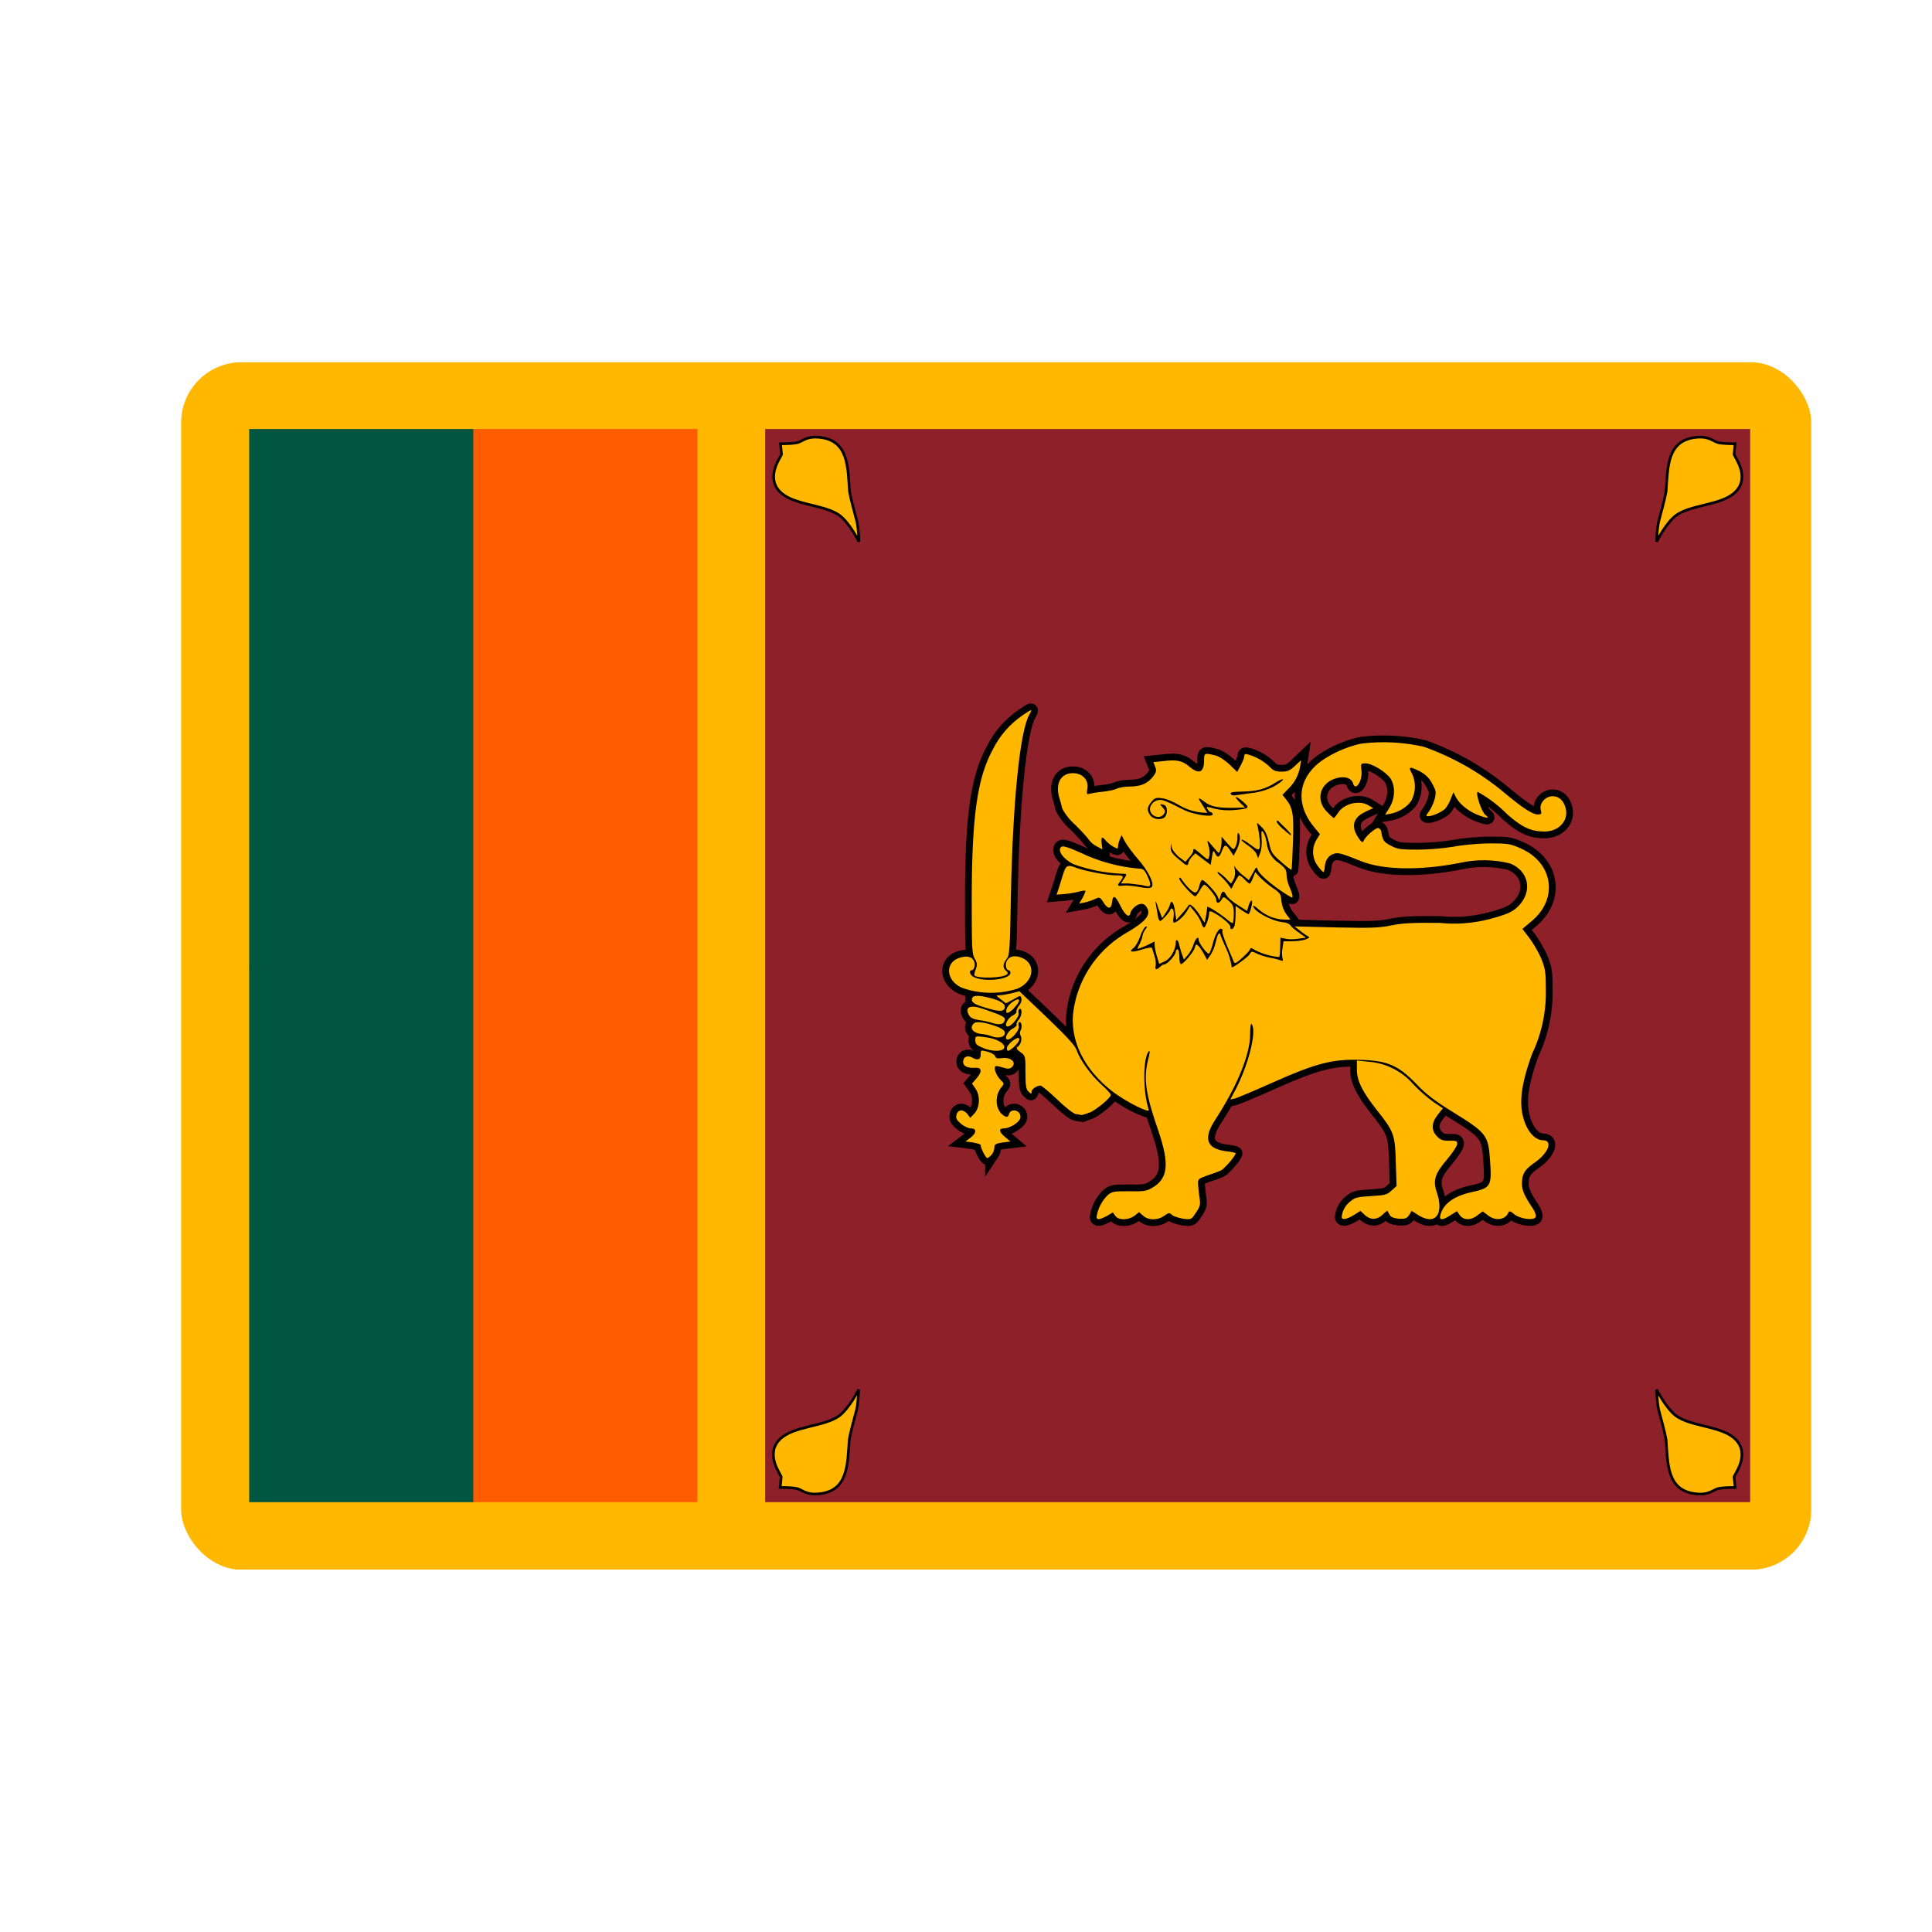 <svg width="32" height="32" viewBox="0 0 32 32" fill="none" xmlns="http://www.w3.org/2000/svg">
<g clip-path="url(#clip0_88_4977)">
<path d="M3 5.997H30V25.997H3V5.997Z" fill="#FFB700"/>
<path d="M4.127 15.993L7.839 7.106H11.552V24.881H7.839L4.127 15.993Z" fill="#FF5B00"/>
<path d="M4.127 7.106H7.839V24.881H4.127V7.106Z" fill="#005641"/>
<path d="M12.674 7.106H28.988V24.881H12.674V7.106Z" fill="#8D2029"/>
<path d="M27.439 23.016C27.439 23.016 27.591 23.32 27.76 23.45C28.013 23.633 28.52 23.616 28.743 23.837C29 24.091 28.722 24.429 28.722 24.462L28.739 24.637C28.739 24.637 28.562 24.637 28.486 24.65C28.376 24.666 28.334 24.758 28.123 24.745C27.604 24.712 27.625 24.245 27.596 23.85C27.57 23.7 27.511 23.5 27.473 23.35C27.444 23.225 27.439 23.016 27.439 23.016Z" fill="#FFB700" stroke="black" stroke-width="0.044"/>
<path d="M14.222 23.016C14.222 23.016 14.07 23.32 13.901 23.45C13.648 23.633 13.142 23.616 12.918 23.837C12.661 24.091 12.939 24.429 12.939 24.462L12.922 24.637C12.922 24.637 13.1 24.637 13.175 24.65C13.285 24.666 13.327 24.758 13.538 24.745C14.057 24.712 14.036 24.245 14.066 23.85C14.091 23.7 14.15 23.5 14.188 23.35C14.217 23.225 14.222 23.016 14.222 23.016Z" fill="#FFB700" stroke="black" stroke-width="0.044"/>
<path d="M27.439 8.971C27.439 8.971 27.591 8.666 27.76 8.537C28.013 8.354 28.52 8.371 28.743 8.15C29 7.896 28.722 7.558 28.722 7.525L28.739 7.35C28.739 7.35 28.562 7.35 28.486 7.337C28.376 7.321 28.334 7.229 28.123 7.241C27.604 7.275 27.625 7.741 27.596 8.137C27.57 8.287 27.511 8.487 27.473 8.637C27.444 8.762 27.439 8.971 27.439 8.971Z" fill="#FFB700" stroke="black" stroke-width="0.044"/>
<path d="M14.227 8.971C14.227 8.971 14.075 8.666 13.906 8.537C13.653 8.354 13.147 8.371 12.923 8.15C12.666 7.896 12.944 7.558 12.944 7.525L12.927 7.35C12.927 7.35 13.104 7.35 13.18 7.337C13.29 7.321 13.332 7.229 13.543 7.241C14.062 7.275 14.041 7.741 14.07 8.137C14.096 8.287 14.155 8.487 14.193 8.637C14.222 8.762 14.227 8.971 14.227 8.971Z" fill="#FFB700" stroke="black" stroke-width="0.044"/>
<path d="M18.335 20.14L18.432 20.081L18.474 20.14C18.529 20.215 18.686 20.211 18.787 20.14L18.867 20.077L18.934 20.136C19.019 20.215 19.179 20.215 19.285 20.136C19.356 20.086 19.369 20.081 19.411 20.123C19.441 20.148 19.525 20.173 19.597 20.186C19.732 20.202 19.732 20.202 19.808 20.086C19.875 19.99 19.884 19.952 19.871 19.856C19.859 19.783 19.851 19.709 19.846 19.636C19.837 19.527 19.841 19.527 19.997 19.469C20.075 19.445 20.151 19.418 20.225 19.386C20.289 19.348 20.466 19.144 20.466 19.102C20.466 19.094 20.398 19.077 20.314 19.069C19.976 19.027 19.922 18.852 20.141 18.527C20.491 17.986 20.706 17.465 20.706 17.136C20.706 16.986 20.719 16.936 20.736 16.969C20.816 17.098 20.672 17.652 20.462 18.052L20.377 18.211L20.457 18.194C20.5 18.181 20.77 18.069 21.048 17.944C21.816 17.602 22.077 17.536 22.575 17.556C22.993 17.573 23.166 17.652 23.461 17.956C23.617 18.123 23.769 18.236 24.043 18.406C24.625 18.765 24.651 18.798 24.68 19.223C24.71 19.652 24.693 19.677 24.364 19.748C24.081 19.811 23.904 19.94 23.858 20.123C23.832 20.215 23.887 20.219 24.026 20.127L24.132 20.061L24.178 20.127C24.242 20.215 24.368 20.215 24.474 20.127L24.558 20.065L24.642 20.127C24.769 20.231 24.938 20.206 24.988 20.077C24.997 20.056 25.022 20.061 25.073 20.106C25.17 20.19 25.41 20.223 25.436 20.156C25.444 20.131 25.427 20.073 25.393 20.023C25.254 19.815 25.208 19.719 25.208 19.606C25.208 19.448 25.25 19.369 25.436 19.244C25.655 19.086 25.722 18.886 25.554 18.886C25.452 18.886 25.347 18.794 25.279 18.648C25.144 18.348 25.174 18.015 25.376 17.456C25.532 17.128 25.61 16.769 25.604 16.406C25.604 16.098 25.596 16.048 25.528 15.877C25.476 15.758 25.41 15.645 25.334 15.54L25.216 15.386L25.364 15.261C25.819 14.89 25.727 14.281 25.178 14.048C25.009 13.973 24.967 13.969 24.672 13.969C24.503 13.969 24.229 13.994 24.081 14.023C23.883 14.054 23.683 14.071 23.482 14.073C23.195 14.073 23.145 14.065 23.035 14.006C22.921 13.948 22.9 13.919 22.879 13.777C22.877 13.764 22.872 13.751 22.863 13.74C22.855 13.729 22.845 13.721 22.832 13.715C22.79 13.702 22.613 13.856 22.588 13.923C22.571 13.961 22.562 13.956 22.524 13.911C22.489 13.865 22.46 13.815 22.44 13.761C22.398 13.623 22.453 13.523 22.617 13.444L22.744 13.386L22.668 13.34C22.516 13.244 22.255 13.311 22.162 13.465C22.132 13.506 22.103 13.548 22.094 13.548C22.086 13.548 22.035 13.506 21.985 13.452C21.786 13.261 21.854 12.977 22.119 12.894C22.259 12.848 22.385 12.881 22.411 12.977C22.453 13.115 22.571 12.931 22.55 12.761C22.537 12.648 22.537 12.644 22.617 12.644C22.727 12.644 22.955 12.786 23.031 12.894C23.115 13.023 23.107 13.227 23.014 13.377L22.942 13.494L23.039 13.477C23.174 13.448 23.309 13.365 23.377 13.261C23.412 13.194 23.432 13.121 23.435 13.046C23.438 12.971 23.424 12.896 23.394 12.827C23.33 12.715 23.339 12.698 23.432 12.736C23.583 12.798 23.668 12.869 23.727 12.99C23.786 13.098 23.79 13.123 23.761 13.24C23.74 13.311 23.709 13.378 23.668 13.44C23.617 13.506 23.613 13.519 23.655 13.519C23.731 13.519 23.883 13.448 23.938 13.394C23.967 13.361 24.009 13.29 24.031 13.227L24.073 13.123L24.115 13.206C24.178 13.319 24.305 13.423 24.457 13.49C24.621 13.556 24.689 13.561 24.604 13.498C24.545 13.456 24.436 13.144 24.474 13.115C24.656 13.216 24.822 13.342 24.967 13.49C25.208 13.702 25.36 13.773 25.579 13.773C25.862 13.773 26.026 13.531 25.899 13.302C25.828 13.169 25.663 13.148 25.562 13.261C25.52 13.315 25.507 13.356 25.52 13.415C25.537 13.481 25.532 13.49 25.469 13.49C25.385 13.49 25.224 13.386 24.938 13.148C24.538 12.809 24.079 12.545 23.583 12.369C23.247 12.292 22.901 12.274 22.558 12.315C22.288 12.365 21.968 12.519 21.791 12.681C21.483 12.973 21.478 13.361 21.778 13.715L21.862 13.815L21.807 13.906C21.766 13.972 21.746 14.048 21.749 14.126C21.752 14.203 21.778 14.277 21.824 14.34C21.866 14.398 21.909 14.444 21.921 14.444C21.93 14.444 21.938 14.406 21.942 14.361C21.951 14.248 22.001 14.173 22.086 14.144C22.162 14.115 22.212 14.131 22.558 14.269C22.925 14.411 23.529 14.419 24.17 14.294C24.448 14.23 24.737 14.233 25.014 14.302C25.317 14.427 25.385 14.748 25.166 14.99C25.068 15.098 24.98 15.14 24.672 15.223C24.404 15.293 24.125 15.314 23.849 15.286C23.394 15.281 23.229 15.29 23.048 15.327C22.841 15.369 22.719 15.373 22.128 15.361L21.44 15.344L21.516 15.402C21.557 15.438 21.601 15.47 21.647 15.498C21.702 15.527 21.698 15.531 21.622 15.561C21.579 15.577 21.478 15.59 21.398 15.59H21.259L21.242 15.706C21.231 15.761 21.231 15.818 21.242 15.873C21.259 15.915 21.25 15.923 21.208 15.906C21.179 15.894 21.099 15.873 21.027 15.861C20.954 15.845 20.884 15.823 20.816 15.794C20.736 15.752 20.727 15.752 20.698 15.806C20.672 15.848 20.436 16.023 20.402 16.023C20.387 15.915 20.356 15.81 20.31 15.711C20.267 15.623 20.23 15.523 20.217 15.494C20.204 15.448 20.196 15.444 20.175 15.481C20.162 15.502 20.145 15.565 20.133 15.615C20.118 15.682 20.092 15.747 20.057 15.806L19.993 15.898L19.951 15.819C19.909 15.736 19.841 15.644 19.816 15.644C19.808 15.644 19.795 15.669 19.787 15.706C19.765 15.773 19.601 15.969 19.559 15.969C19.546 15.969 19.533 15.915 19.533 15.844C19.533 15.781 19.521 15.723 19.504 15.723C19.487 15.723 19.474 15.744 19.474 15.765C19.474 15.815 19.335 15.973 19.285 15.973C19.268 15.973 19.234 15.99 19.213 16.015C19.162 16.069 19.12 16.061 19.141 15.998C19.147 15.945 19.141 15.891 19.124 15.84L19.082 15.706C19.074 15.686 19.023 15.694 18.913 15.727C18.744 15.781 18.686 15.769 18.774 15.702C18.808 15.677 18.858 15.59 18.884 15.511C18.913 15.427 18.956 15.356 18.977 15.348C19.006 15.34 19.006 15.348 18.968 15.398C18.944 15.43 18.928 15.467 18.922 15.506C18.922 15.527 18.901 15.581 18.88 15.627C18.854 15.669 18.837 15.711 18.842 15.715C18.846 15.719 18.913 15.694 18.989 15.661L19.124 15.594V15.652C19.124 15.686 19.141 15.769 19.162 15.84L19.2 15.965L19.293 15.923C19.386 15.881 19.474 15.731 19.474 15.611C19.474 15.552 19.508 15.561 19.525 15.623C19.525 15.64 19.55 15.711 19.567 15.777L19.609 15.894L19.673 15.819C19.711 15.777 19.753 15.694 19.77 15.64C19.803 15.54 19.854 15.494 19.854 15.569C19.854 15.619 19.997 15.811 20.023 15.794C20.04 15.786 20.065 15.715 20.086 15.636C20.128 15.469 20.192 15.361 20.234 15.386C20.251 15.394 20.255 15.411 20.246 15.427C20.238 15.436 20.272 15.544 20.322 15.661C20.359 15.748 20.396 15.835 20.432 15.923C20.449 15.965 20.466 15.965 20.571 15.869C20.634 15.811 20.698 15.748 20.702 15.727C20.715 15.694 20.727 15.698 20.786 15.736C20.911 15.8 21.047 15.84 21.187 15.852C21.196 15.844 21.204 15.769 21.204 15.686L21.208 15.531L21.293 15.548C21.335 15.561 21.432 15.561 21.504 15.548L21.63 15.531L21.516 15.448C21.453 15.406 21.39 15.352 21.373 15.327C21.36 15.302 21.301 15.277 21.238 15.273C21.065 15.256 20.757 15.09 20.757 15.006C20.757 14.99 20.799 15.019 20.85 15.065C20.968 15.169 21.128 15.231 21.272 15.231H21.373L21.309 15.148C21.264 15.084 21.235 15.009 21.225 14.931C21.217 14.806 21.204 14.79 21.073 14.702C20.997 14.649 20.927 14.589 20.862 14.523L20.791 14.444L20.753 14.54C20.732 14.594 20.71 14.636 20.698 14.636C20.689 14.636 20.647 14.602 20.613 14.565C20.59 14.538 20.561 14.515 20.529 14.498C20.516 14.498 20.487 14.548 20.453 14.611L20.394 14.723L20.352 14.661C20.314 14.61 20.272 14.562 20.225 14.519C20.175 14.477 20.154 14.444 20.171 14.444C20.187 14.444 20.242 14.486 20.297 14.54L20.39 14.636L20.432 14.565C20.456 14.516 20.464 14.46 20.453 14.406C20.436 14.331 20.441 14.327 20.466 14.377C20.502 14.424 20.545 14.466 20.592 14.502L20.685 14.577L20.748 14.465C20.812 14.348 20.812 14.348 20.837 14.419C20.879 14.506 21.153 14.731 21.386 14.861C21.428 14.881 21.411 14.815 21.343 14.652C21.323 14.599 21.312 14.543 21.309 14.486C21.309 14.411 21.288 14.377 21.191 14.302C21.131 14.264 21.081 14.213 21.044 14.152C21.007 14.091 20.986 14.023 20.98 13.952C20.968 13.881 20.942 13.806 20.921 13.781C20.896 13.74 20.888 13.765 20.896 13.89C20.904 13.977 20.892 14.086 20.871 14.131L20.837 14.215L20.812 14.144C20.795 14.106 20.727 14.04 20.664 13.998C20.601 13.956 20.554 13.915 20.563 13.906C20.571 13.898 20.639 13.936 20.71 13.99C20.824 14.077 20.846 14.086 20.862 14.048C20.879 14.006 20.862 13.815 20.829 13.681C20.812 13.615 20.812 13.615 20.896 13.698C20.955 13.756 20.989 13.831 21.018 13.956C21.052 14.115 21.069 14.144 21.217 14.273C21.305 14.352 21.386 14.411 21.39 14.406C21.398 14.398 21.407 14.198 21.415 13.956C21.432 13.494 21.415 13.381 21.301 13.24L21.242 13.165L21.335 13.069C21.439 12.971 21.508 12.842 21.533 12.702L21.55 12.59L21.449 12.686C21.364 12.765 21.322 12.781 21.225 12.781C21.128 12.781 21.09 12.765 21.027 12.698C20.928 12.604 20.808 12.536 20.677 12.498C20.626 12.481 20.609 12.49 20.609 12.523C20.609 12.548 20.584 12.615 20.55 12.677L20.491 12.786L20.364 12.661C20.284 12.59 20.196 12.527 20.124 12.511C19.951 12.469 19.943 12.469 19.943 12.598C19.943 12.794 19.858 12.831 19.706 12.702C19.588 12.602 19.495 12.577 19.272 12.606L19.103 12.623L19.133 12.698C19.158 12.761 19.154 12.79 19.099 12.861C19.01 12.977 18.896 13.027 18.719 13.027C18.635 13.027 18.534 13.044 18.491 13.065C18.449 13.086 18.34 13.106 18.251 13.115C18.167 13.123 18.07 13.14 18.04 13.148C17.998 13.165 17.998 13.148 18.011 13.056C18.032 12.915 17.926 12.806 17.77 12.806C17.563 12.806 17.471 12.99 17.551 13.231C17.567 13.284 17.581 13.336 17.593 13.39C17.648 13.494 17.723 13.587 17.812 13.665C17.922 13.773 18.023 13.886 18.04 13.915C18.074 13.958 18.117 13.994 18.167 14.019L18.259 14.069L18.247 13.969C18.234 13.861 18.255 13.844 18.314 13.923C18.335 13.948 18.39 13.994 18.432 14.019C18.504 14.061 18.517 14.061 18.517 14.027C18.517 14.002 18.529 13.948 18.546 13.906L18.576 13.831L18.631 13.936C18.66 13.994 18.757 14.123 18.846 14.227C19.019 14.423 19.128 14.644 19.074 14.694C19.048 14.715 18.989 14.715 18.863 14.69C18.77 14.673 18.652 14.661 18.601 14.669C18.504 14.681 18.496 14.669 18.559 14.594C18.622 14.511 18.61 14.498 18.483 14.498C18.335 14.498 17.968 14.427 17.825 14.373C17.69 14.319 17.656 14.331 17.614 14.461L17.542 14.694L17.5 14.819L17.652 14.806C17.73 14.798 17.808 14.784 17.884 14.765C17.914 14.755 17.945 14.751 17.977 14.752C17.985 14.756 17.964 14.806 17.934 14.865L17.875 14.965L17.968 14.948C18.019 14.936 18.095 14.911 18.137 14.89C18.213 14.856 18.221 14.856 18.28 14.952C18.352 15.065 18.407 15.061 18.42 14.94C18.432 14.815 18.474 14.831 18.555 14.998C18.631 15.156 18.707 15.215 18.723 15.123C18.728 15.09 18.766 15.04 18.812 15.006C18.905 14.944 18.972 14.965 19.01 15.061C19.052 15.165 18.96 15.269 18.698 15.427C18.456 15.559 18.247 15.744 18.089 15.968C17.93 16.192 17.825 16.449 17.783 16.719C17.703 17.211 17.951 17.719 18.441 18.09C18.677 18.265 19.052 18.448 19.027 18.381C18.926 18.077 18.93 17.506 19.031 17.411C19.048 17.394 19.044 17.452 19.019 17.54C18.934 17.869 18.977 18.127 19.188 18.736C19.373 19.286 19.348 19.523 19.078 19.677C18.993 19.727 18.939 19.736 18.707 19.731C18.453 19.731 18.424 19.731 18.344 19.798C18.247 19.896 18.183 20.021 18.162 20.156C18.162 20.211 18.221 20.202 18.331 20.14H18.335Z" fill="#FFB700" stroke="black" stroke-width="0.224"/>
<path d="M22.428 20.123L22.533 20.056L22.605 20.123C22.698 20.211 22.811 20.206 22.9 20.119C22.942 20.077 22.976 20.052 22.98 20.056L23.018 20.123C23.039 20.161 23.086 20.177 23.17 20.186C23.267 20.19 23.297 20.186 23.339 20.127L23.381 20.056L23.486 20.123C23.773 20.306 23.925 20.115 23.794 19.736C23.731 19.544 23.769 19.436 23.976 19.194C24.064 19.09 24.136 18.977 24.136 18.944C24.136 18.898 24.119 18.89 24.001 18.894C23.892 18.894 23.858 18.881 23.799 18.819C23.702 18.715 23.71 18.594 23.816 18.461L23.9 18.357L23.748 18.256C23.627 18.168 23.514 18.069 23.411 17.961C23.319 17.853 23.206 17.765 23.079 17.701C22.953 17.636 22.814 17.597 22.672 17.586L22.474 17.565V17.715C22.474 17.902 22.567 18.086 22.811 18.394C23.09 18.744 23.107 18.798 23.119 19.256L23.132 19.644L23.048 19.719C22.976 19.786 22.947 19.798 22.71 19.811C22.487 19.823 22.436 19.836 22.373 19.894C22.299 19.947 22.248 20.026 22.229 20.115C22.217 20.177 22.221 20.19 22.267 20.19C22.297 20.19 22.369 20.161 22.428 20.123ZM16.429 19.123C16.454 19.086 16.469 19.043 16.471 18.998C16.471 18.956 16.496 18.94 16.606 18.923L16.736 18.907L16.652 18.836C16.547 18.752 16.534 18.69 16.627 18.69C16.72 18.69 16.872 18.598 16.897 18.527C16.91 18.494 16.897 18.452 16.88 18.431C16.829 18.373 16.732 18.381 16.715 18.448C16.694 18.515 16.665 18.515 16.589 18.448C16.483 18.344 16.479 18.131 16.589 18.006C16.635 17.948 16.635 17.948 16.572 17.886C16.505 17.819 16.454 17.694 16.488 17.661C16.496 17.652 16.551 17.661 16.606 17.681C16.69 17.706 16.72 17.706 16.753 17.681C16.85 17.602 16.745 17.502 16.585 17.527C16.517 17.536 16.492 17.527 16.483 17.494C16.475 17.469 16.42 17.436 16.357 17.419C16.243 17.39 16.243 17.39 16.243 17.469C16.243 17.552 16.192 17.569 16.099 17.515C16.024 17.473 15.952 17.506 15.952 17.586C15.952 17.661 16.024 17.694 16.163 17.686C16.264 17.681 16.268 17.756 16.171 17.865L16.099 17.948L16.154 18.027C16.239 18.144 16.23 18.34 16.142 18.44L16.07 18.515L16.024 18.452C15.956 18.369 15.867 18.373 15.842 18.465C15.829 18.523 15.842 18.548 15.918 18.615C15.969 18.657 16.045 18.69 16.083 18.69C16.18 18.69 16.175 18.769 16.074 18.844L15.99 18.907L16.116 18.923C16.184 18.936 16.243 18.952 16.243 18.965C16.243 19.019 16.327 19.181 16.353 19.181C16.369 19.181 16.403 19.152 16.429 19.119V19.123Z" fill="#FFB700" stroke="black" stroke-width="0.224"/>
<path d="M18.04 18.431C18.154 18.389 18.399 18.181 18.399 18.135C18.399 18.118 18.331 18.043 18.247 17.968C18.078 17.818 17.888 17.556 17.838 17.406C17.812 17.322 17.69 17.189 17.344 16.856L16.884 16.418L16.753 16.452C16.677 16.468 16.589 16.485 16.555 16.485C16.492 16.485 16.492 16.485 16.576 16.552L16.66 16.618L16.787 16.552C16.901 16.485 16.905 16.485 16.918 16.539C16.926 16.568 16.91 16.622 16.876 16.66C16.846 16.697 16.829 16.743 16.834 16.756C16.846 16.768 16.817 16.797 16.77 16.822C16.686 16.864 16.623 17.002 16.69 17.002C16.753 17.002 16.888 16.835 16.872 16.781C16.863 16.752 16.872 16.722 16.88 16.714C16.935 16.685 16.93 16.814 16.88 16.881C16.846 16.914 16.829 16.956 16.838 16.972C16.846 16.985 16.817 17.014 16.77 17.039C16.686 17.081 16.623 17.218 16.69 17.218C16.758 17.218 16.888 17.06 16.876 17.002C16.867 16.972 16.867 16.939 16.88 16.931C16.918 16.914 16.935 17.014 16.905 17.064C16.898 17.078 16.893 17.094 16.893 17.11C16.893 17.126 16.898 17.142 16.905 17.156C16.935 17.21 16.905 17.31 16.85 17.343C16.829 17.356 16.842 17.385 16.901 17.427C16.985 17.485 16.985 17.493 16.985 17.76C16.985 17.985 16.994 18.043 17.036 18.081C17.078 18.122 17.087 18.122 17.087 18.081C17.087 18.039 17.171 17.981 17.234 17.981C17.255 17.981 17.378 18.085 17.509 18.21C17.639 18.335 17.779 18.447 17.817 18.452L17.909 18.468C17.922 18.468 17.981 18.456 18.04 18.427V18.431ZM16.635 17.343C16.635 17.272 16.483 17.193 16.302 17.177C16.154 17.156 16.154 17.16 16.154 17.231C16.154 17.289 16.175 17.314 16.281 17.356C16.441 17.427 16.635 17.418 16.635 17.343Z" fill="#FFB700" stroke="black" stroke-width="0.224"/>
<path d="M16.799 17.333C16.875 17.267 16.909 17.192 16.863 17.192C16.812 17.192 16.677 17.308 16.677 17.358C16.677 17.425 16.702 17.421 16.804 17.333H16.799ZM16.643 17.121C16.648 17.079 16.622 17.054 16.546 17.017C16.378 16.946 16.183 16.908 16.137 16.946C16.048 17.017 16.108 17.108 16.247 17.125C16.306 17.129 16.382 17.146 16.42 17.162C16.529 17.204 16.631 17.183 16.643 17.121ZM16.643 16.9C16.652 16.846 16.614 16.825 16.306 16.717C16.074 16.633 15.973 16.675 16.048 16.812C16.074 16.858 16.116 16.879 16.213 16.896C16.285 16.904 16.382 16.925 16.428 16.942C16.555 16.983 16.631 16.967 16.639 16.9H16.643ZM16.795 16.696C16.841 16.65 16.88 16.596 16.88 16.571C16.88 16.508 16.698 16.625 16.673 16.708C16.648 16.804 16.694 16.8 16.799 16.696H16.795ZM16.643 16.683C16.652 16.617 16.542 16.558 16.323 16.512C16.158 16.475 16.086 16.496 16.099 16.571C16.108 16.612 16.162 16.642 16.31 16.687C16.559 16.762 16.631 16.762 16.643 16.683ZM16.854 16.375C17.141 16.25 17.162 15.937 16.896 15.854C16.787 15.821 16.719 15.842 16.677 15.912C16.643 15.971 16.664 16.071 16.706 16.071C16.723 16.071 16.736 16.092 16.736 16.112C16.736 16.225 16.306 16.271 16.129 16.183C16.065 16.154 16.044 16.071 16.091 16.071C16.133 16.071 16.158 15.987 16.137 15.933C16.112 15.85 16.027 15.825 15.913 15.858C15.648 15.925 15.656 16.233 15.926 16.358C16.225 16.467 16.552 16.472 16.854 16.375Z" fill="#FFB700" stroke="black" stroke-width="0.224"/>
<path d="M16.681 16.137C16.698 16.121 16.69 16.096 16.664 16.079C16.605 16.033 16.609 15.962 16.673 15.883C16.723 15.825 16.727 15.733 16.744 14.837C16.774 13.291 16.892 12.129 17.044 11.846C17.107 11.737 17.099 11.737 16.939 11.846C16.728 11.99 16.558 12.185 16.445 12.412C16.183 12.891 16.095 13.537 16.095 14.921C16.095 15.704 16.099 15.808 16.145 15.879C16.188 15.954 16.188 15.979 16.162 16.054C16.141 16.1 16.133 16.15 16.141 16.158C16.2 16.212 16.622 16.2 16.681 16.137ZM19.048 14.662C19.061 14.65 19.039 14.579 19.006 14.512C18.955 14.404 18.934 14.387 18.862 14.387C18.525 14.358 18.196 14.268 17.892 14.121C17.677 14.025 17.597 14.004 17.576 14.029C17.508 14.091 17.618 14.237 17.786 14.316C18.035 14.405 18.295 14.457 18.558 14.471C18.672 14.471 18.677 14.471 18.609 14.566L18.567 14.633H18.694L18.904 14.658C19.031 14.687 19.031 14.687 19.048 14.662Z" fill="#FFB700" stroke="black" stroke-width="0.224"/>
<path d="M20.381 15.354C20.381 15.313 20.259 15.208 20.141 15.138C20.044 15.083 20.027 15.079 20.027 15.125C20.027 15.192 19.968 15.363 19.942 15.363C19.93 15.363 19.909 15.329 19.9 15.292C19.888 15.25 19.841 15.167 19.795 15.113L19.71 15.008L19.651 15.104C19.592 15.196 19.487 15.283 19.44 15.283C19.432 15.283 19.428 15.233 19.44 15.179C19.445 15.113 19.44 15.063 19.419 15.054C19.402 15.042 19.386 15.046 19.386 15.063C19.386 15.096 19.242 15.254 19.217 15.254C19.2 15.254 19.183 15.213 19.175 15.154L19.141 14.954C19.132 14.904 19.154 14.938 19.183 15.038L19.25 15.208L19.318 15.104C19.349 15.061 19.371 15.013 19.386 14.963C19.386 14.942 19.398 14.933 19.415 14.942C19.432 14.95 19.453 15.021 19.462 15.096L19.483 15.238L19.558 15.154C19.598 15.112 19.635 15.068 19.668 15.021C19.698 14.971 19.702 14.971 19.765 15.021C19.799 15.054 19.854 15.125 19.888 15.183C19.921 15.242 19.951 15.283 19.955 15.279L19.98 15.146L19.997 15.021C20.002 15 20.225 15.146 20.309 15.217C20.36 15.263 20.411 15.296 20.419 15.288C20.428 15.279 20.436 15.213 20.436 15.133C20.436 15.017 20.423 14.983 20.352 14.921C20.267 14.846 20.267 14.846 20.233 14.9C20.191 14.971 20.145 14.971 20.145 14.9C20.145 14.85 19.985 14.654 19.947 14.654C19.934 14.654 19.9 14.696 19.871 14.75C19.841 14.804 19.807 14.846 19.799 14.846C19.757 14.846 19.533 14.596 19.533 14.554C19.533 14.521 19.55 14.529 19.588 14.588C19.626 14.642 19.67 14.693 19.719 14.738C19.803 14.813 19.837 14.796 19.871 14.65C19.883 14.608 19.9 14.575 19.913 14.575C19.947 14.575 20.141 14.779 20.166 14.846L20.195 14.913L20.217 14.838C20.242 14.746 20.271 14.746 20.314 14.829C20.331 14.863 20.415 14.938 20.499 14.988L20.655 15.088L20.685 14.988C20.702 14.933 20.727 14.904 20.735 14.921C20.752 14.942 20.71 15.108 20.681 15.142C20.681 15.146 20.626 15.117 20.571 15.079L20.465 15.004V15.138C20.465 15.208 20.457 15.296 20.449 15.329C20.428 15.396 20.377 15.413 20.377 15.354H20.381ZM19.601 14.296C19.415 14.146 19.39 14.113 19.39 14.038L19.394 13.963L19.407 14.033C19.415 14.075 19.466 14.142 19.525 14.192L19.634 14.275L19.698 14.2C19.736 14.158 19.765 14.108 19.765 14.092C19.765 14.042 19.774 14.046 19.9 14.154C20.01 14.25 20.014 14.25 20.027 14.188C20.039 14.154 20.035 14.088 20.027 14.042C19.985 13.917 19.993 13.9 20.048 13.975L20.149 14.092C20.191 14.138 20.195 14.138 20.212 14.079C20.225 14.042 20.233 13.979 20.233 13.938V13.858L20.331 13.971C20.428 14.079 20.436 14.083 20.461 14.029C20.482 14 20.495 13.929 20.495 13.875C20.495 13.8 20.503 13.783 20.52 13.808C20.554 13.858 20.533 13.983 20.474 14.092L20.432 14.175L20.377 14.088C20.305 13.979 20.28 13.979 20.238 14.096C20.195 14.208 20.166 14.217 20.124 14.129C20.099 14.075 20.09 14.083 20.073 14.2L20.052 14.325L19.925 14.229L19.799 14.133L19.736 14.196C19.706 14.233 19.681 14.279 19.681 14.296C19.681 14.338 19.647 14.338 19.601 14.296ZM21.246 13.729C21.183 13.671 21.136 13.613 21.145 13.604C21.157 13.592 21.166 13.588 21.17 13.596C21.211 13.639 21.253 13.681 21.297 13.721C21.44 13.871 21.41 13.875 21.25 13.729H21.246ZM19.052 13.504C18.993 13.421 18.997 13.371 19.073 13.279C19.124 13.217 19.149 13.208 19.242 13.221C19.305 13.225 19.436 13.279 19.533 13.338C19.673 13.42 19.834 13.463 19.997 13.463L19.925 13.346C19.833 13.208 19.833 13.192 19.942 13.275C20.052 13.363 20.183 13.388 20.478 13.379L20.622 13.375L20.537 13.292C20.423 13.179 20.457 13.167 20.588 13.279C20.706 13.383 20.702 13.392 20.444 13.417C20.337 13.427 20.229 13.42 20.124 13.396C19.98 13.354 19.972 13.358 20.002 13.404C20.018 13.433 20.044 13.454 20.056 13.454C20.073 13.454 20.086 13.471 20.086 13.488C20.086 13.542 19.774 13.492 19.622 13.421C19.284 13.25 19.242 13.233 19.158 13.258C19.135 13.267 19.115 13.28 19.097 13.296C19.08 13.313 19.066 13.332 19.056 13.354C19.002 13.492 19.2 13.6 19.28 13.479C19.305 13.442 19.301 13.421 19.259 13.375C19.2 13.317 19.208 13.308 19.284 13.333C19.339 13.354 19.343 13.483 19.293 13.533C19.238 13.588 19.103 13.575 19.052 13.504Z" fill="#000001" stroke="black" stroke-width="0.224"/>
<path d="M20.398 13.165C20.356 13.124 20.39 13.115 20.579 13.111C20.816 13.107 20.959 13.07 21.128 12.961C21.263 12.878 21.301 12.895 21.17 12.982C21.056 13.065 20.875 13.124 20.693 13.14L20.478 13.17C20.444 13.178 20.406 13.174 20.394 13.165H20.398Z" fill="#000001" stroke="black" stroke-width="0.224"/>
<path d="M18.335 20.14L18.432 20.081L18.474 20.14C18.529 20.215 18.686 20.211 18.787 20.14L18.867 20.077L18.934 20.136C19.019 20.215 19.179 20.215 19.285 20.136C19.356 20.086 19.369 20.081 19.411 20.123C19.441 20.148 19.525 20.173 19.597 20.186C19.732 20.202 19.732 20.202 19.808 20.086C19.875 19.99 19.884 19.952 19.871 19.856C19.859 19.783 19.851 19.709 19.846 19.636C19.837 19.527 19.841 19.527 19.997 19.469C20.075 19.445 20.151 19.418 20.225 19.386C20.289 19.348 20.466 19.144 20.466 19.102C20.466 19.094 20.398 19.077 20.314 19.069C19.976 19.027 19.922 18.852 20.141 18.527C20.491 17.986 20.706 17.465 20.706 17.136C20.706 16.986 20.719 16.936 20.736 16.969C20.816 17.098 20.672 17.652 20.462 18.052L20.377 18.211L20.457 18.194C20.5 18.181 20.77 18.069 21.048 17.944C21.816 17.602 22.077 17.536 22.575 17.556C22.993 17.573 23.166 17.652 23.461 17.956C23.617 18.123 23.769 18.236 24.043 18.406C24.625 18.765 24.651 18.798 24.68 19.223C24.71 19.652 24.693 19.677 24.364 19.748C24.081 19.811 23.904 19.94 23.858 20.123C23.832 20.215 23.887 20.219 24.026 20.127L24.132 20.061L24.178 20.127C24.242 20.215 24.368 20.215 24.474 20.127L24.558 20.065L24.642 20.127C24.769 20.231 24.938 20.206 24.988 20.077C24.997 20.056 25.022 20.061 25.073 20.106C25.17 20.19 25.41 20.223 25.436 20.156C25.444 20.131 25.427 20.073 25.393 20.023C25.254 19.815 25.208 19.719 25.208 19.606C25.208 19.448 25.25 19.369 25.436 19.244C25.655 19.086 25.722 18.886 25.554 18.886C25.452 18.886 25.347 18.794 25.279 18.648C25.144 18.348 25.174 18.015 25.376 17.456C25.532 17.128 25.61 16.769 25.604 16.406C25.604 16.098 25.596 16.048 25.528 15.877C25.476 15.758 25.41 15.645 25.334 15.54L25.216 15.386L25.364 15.261C25.819 14.89 25.727 14.281 25.178 14.048C25.009 13.973 24.967 13.969 24.672 13.969C24.503 13.969 24.229 13.994 24.081 14.023C23.883 14.054 23.683 14.071 23.482 14.073C23.195 14.073 23.145 14.065 23.035 14.006C22.921 13.948 22.9 13.919 22.879 13.777C22.877 13.764 22.872 13.751 22.863 13.74C22.855 13.729 22.845 13.721 22.832 13.715C22.79 13.702 22.613 13.856 22.588 13.923C22.571 13.961 22.562 13.956 22.524 13.911C22.489 13.865 22.46 13.815 22.44 13.761C22.398 13.623 22.453 13.523 22.617 13.444L22.744 13.386L22.668 13.34C22.516 13.244 22.255 13.311 22.162 13.465C22.132 13.506 22.103 13.548 22.094 13.548C22.086 13.548 22.035 13.506 21.985 13.452C21.786 13.261 21.854 12.977 22.119 12.894C22.259 12.848 22.385 12.881 22.411 12.977C22.453 13.115 22.571 12.931 22.55 12.761C22.537 12.648 22.537 12.644 22.617 12.644C22.727 12.644 22.955 12.786 23.031 12.894C23.115 13.023 23.107 13.227 23.014 13.377L22.942 13.494L23.039 13.477C23.174 13.448 23.309 13.365 23.377 13.261C23.412 13.194 23.432 13.121 23.435 13.046C23.438 12.971 23.424 12.896 23.394 12.827C23.33 12.715 23.339 12.698 23.432 12.736C23.583 12.798 23.668 12.869 23.727 12.99C23.786 13.098 23.79 13.123 23.761 13.24C23.74 13.311 23.709 13.378 23.668 13.44C23.617 13.506 23.613 13.519 23.655 13.519C23.731 13.519 23.883 13.448 23.938 13.394C23.967 13.361 24.009 13.29 24.031 13.227L24.073 13.123L24.115 13.206C24.178 13.319 24.305 13.423 24.457 13.49C24.621 13.556 24.689 13.561 24.604 13.498C24.545 13.456 24.436 13.144 24.474 13.115C24.656 13.216 24.822 13.342 24.967 13.49C25.208 13.702 25.36 13.773 25.579 13.773C25.862 13.773 26.026 13.531 25.899 13.302C25.828 13.169 25.663 13.148 25.562 13.261C25.52 13.315 25.507 13.356 25.52 13.415C25.537 13.481 25.532 13.49 25.469 13.49C25.385 13.49 25.224 13.386 24.938 13.148C24.538 12.809 24.079 12.545 23.583 12.369C23.247 12.292 22.901 12.274 22.558 12.315C22.288 12.365 21.968 12.519 21.791 12.681C21.483 12.973 21.478 13.361 21.778 13.715L21.862 13.815L21.807 13.906C21.766 13.972 21.746 14.048 21.749 14.126C21.752 14.203 21.778 14.277 21.824 14.34C21.866 14.398 21.909 14.444 21.921 14.444C21.93 14.444 21.938 14.406 21.942 14.361C21.951 14.248 22.001 14.173 22.086 14.144C22.162 14.115 22.212 14.131 22.558 14.269C22.925 14.411 23.529 14.419 24.17 14.294C24.448 14.23 24.737 14.233 25.014 14.302C25.317 14.427 25.385 14.748 25.166 14.99C25.068 15.098 24.98 15.14 24.672 15.223C24.404 15.293 24.125 15.314 23.849 15.286C23.394 15.281 23.229 15.29 23.048 15.327C22.841 15.369 22.719 15.373 22.128 15.361L21.44 15.344L21.516 15.402C21.557 15.438 21.601 15.47 21.647 15.498C21.702 15.527 21.698 15.531 21.622 15.561C21.579 15.577 21.478 15.59 21.398 15.59H21.259L21.242 15.706C21.231 15.761 21.231 15.818 21.242 15.873C21.259 15.915 21.25 15.923 21.208 15.906C21.179 15.894 21.099 15.873 21.027 15.861C20.954 15.845 20.884 15.823 20.816 15.794C20.736 15.752 20.727 15.752 20.698 15.806C20.672 15.848 20.436 16.023 20.402 16.023C20.387 15.915 20.356 15.81 20.31 15.711C20.267 15.623 20.23 15.523 20.217 15.494C20.204 15.448 20.196 15.444 20.175 15.481C20.162 15.502 20.145 15.565 20.133 15.615C20.118 15.682 20.092 15.747 20.057 15.806L19.993 15.898L19.951 15.819C19.909 15.736 19.841 15.644 19.816 15.644C19.808 15.644 19.795 15.669 19.787 15.706C19.765 15.773 19.601 15.969 19.559 15.969C19.546 15.969 19.533 15.915 19.533 15.844C19.533 15.781 19.521 15.723 19.504 15.723C19.487 15.723 19.474 15.744 19.474 15.765C19.474 15.815 19.335 15.973 19.285 15.973C19.268 15.973 19.234 15.99 19.213 16.015C19.162 16.069 19.12 16.061 19.141 15.998C19.147 15.945 19.141 15.891 19.124 15.84L19.082 15.706C19.074 15.686 19.023 15.694 18.913 15.727C18.744 15.781 18.686 15.769 18.774 15.702C18.808 15.677 18.858 15.59 18.884 15.511C18.913 15.427 18.956 15.356 18.977 15.348C19.006 15.34 19.006 15.348 18.968 15.398C18.944 15.43 18.928 15.467 18.922 15.506C18.922 15.527 18.901 15.581 18.88 15.627C18.854 15.669 18.837 15.711 18.842 15.715C18.846 15.719 18.913 15.694 18.989 15.661L19.124 15.594V15.652C19.124 15.686 19.141 15.769 19.162 15.84L19.2 15.965L19.293 15.923C19.386 15.881 19.474 15.731 19.474 15.611C19.474 15.552 19.508 15.561 19.525 15.623C19.525 15.64 19.55 15.711 19.567 15.777L19.609 15.894L19.673 15.819C19.711 15.777 19.753 15.694 19.77 15.64C19.803 15.54 19.854 15.494 19.854 15.569C19.854 15.619 19.997 15.811 20.023 15.794C20.04 15.786 20.065 15.715 20.086 15.636C20.128 15.469 20.192 15.361 20.234 15.386C20.251 15.394 20.255 15.411 20.246 15.427C20.238 15.436 20.272 15.544 20.322 15.661C20.359 15.748 20.396 15.835 20.432 15.923C20.449 15.965 20.466 15.965 20.571 15.869C20.634 15.811 20.698 15.748 20.702 15.727C20.715 15.694 20.727 15.698 20.786 15.736C20.911 15.8 21.047 15.84 21.187 15.852C21.196 15.844 21.204 15.769 21.204 15.686L21.208 15.531L21.293 15.548C21.335 15.561 21.432 15.561 21.504 15.548L21.63 15.531L21.516 15.448C21.453 15.406 21.39 15.352 21.373 15.327C21.36 15.302 21.301 15.277 21.238 15.273C21.065 15.256 20.757 15.09 20.757 15.006C20.757 14.99 20.799 15.019 20.85 15.065C20.968 15.169 21.128 15.231 21.272 15.231H21.373L21.309 15.148C21.264 15.084 21.235 15.009 21.225 14.931C21.217 14.806 21.204 14.79 21.073 14.702C20.997 14.649 20.927 14.589 20.862 14.523L20.791 14.444L20.753 14.54C20.732 14.594 20.71 14.636 20.698 14.636C20.689 14.636 20.647 14.602 20.613 14.565C20.59 14.538 20.561 14.515 20.529 14.498C20.516 14.498 20.487 14.548 20.453 14.611L20.394 14.723L20.352 14.661C20.314 14.61 20.272 14.562 20.225 14.519C20.175 14.477 20.154 14.444 20.171 14.444C20.187 14.444 20.242 14.486 20.297 14.54L20.39 14.636L20.432 14.565C20.456 14.516 20.464 14.46 20.453 14.406C20.436 14.331 20.441 14.327 20.466 14.377C20.502 14.424 20.545 14.466 20.592 14.502L20.685 14.577L20.748 14.465C20.812 14.348 20.812 14.348 20.837 14.419C20.879 14.506 21.153 14.731 21.386 14.861C21.428 14.881 21.411 14.815 21.343 14.652C21.323 14.599 21.312 14.543 21.309 14.486C21.309 14.411 21.288 14.377 21.191 14.302C21.131 14.264 21.081 14.213 21.044 14.152C21.007 14.091 20.986 14.023 20.98 13.952C20.968 13.881 20.942 13.806 20.921 13.781C20.896 13.74 20.888 13.765 20.896 13.89C20.904 13.977 20.892 14.086 20.871 14.131L20.837 14.215L20.812 14.144C20.795 14.106 20.727 14.04 20.664 13.998C20.601 13.956 20.554 13.915 20.563 13.906C20.571 13.898 20.639 13.936 20.71 13.99C20.824 14.077 20.846 14.086 20.862 14.048C20.879 14.006 20.862 13.815 20.829 13.681C20.812 13.615 20.812 13.615 20.896 13.698C20.955 13.756 20.989 13.831 21.018 13.956C21.052 14.115 21.069 14.144 21.217 14.273C21.305 14.352 21.386 14.411 21.39 14.406C21.398 14.398 21.407 14.198 21.415 13.956C21.432 13.494 21.415 13.381 21.301 13.24L21.242 13.165L21.335 13.069C21.439 12.971 21.508 12.842 21.533 12.702L21.55 12.59L21.449 12.686C21.364 12.765 21.322 12.781 21.225 12.781C21.128 12.781 21.09 12.765 21.027 12.698C20.928 12.604 20.808 12.536 20.677 12.498C20.626 12.481 20.609 12.49 20.609 12.523C20.609 12.548 20.584 12.615 20.55 12.677L20.491 12.786L20.364 12.661C20.284 12.59 20.196 12.527 20.124 12.511C19.951 12.469 19.943 12.469 19.943 12.598C19.943 12.794 19.858 12.831 19.706 12.702C19.588 12.602 19.495 12.577 19.272 12.606L19.103 12.623L19.133 12.698C19.158 12.761 19.154 12.79 19.099 12.861C19.01 12.977 18.896 13.027 18.719 13.027C18.635 13.027 18.534 13.044 18.491 13.065C18.449 13.086 18.34 13.106 18.251 13.115C18.167 13.123 18.07 13.14 18.04 13.148C17.998 13.165 17.998 13.148 18.011 13.056C18.032 12.915 17.926 12.806 17.77 12.806C17.563 12.806 17.471 12.99 17.551 13.231C17.567 13.284 17.581 13.336 17.593 13.39C17.648 13.494 17.723 13.587 17.812 13.665C17.922 13.773 18.023 13.886 18.04 13.915C18.074 13.958 18.117 13.994 18.167 14.019L18.259 14.069L18.247 13.969C18.234 13.861 18.255 13.844 18.314 13.923C18.335 13.948 18.39 13.994 18.432 14.019C18.504 14.061 18.517 14.061 18.517 14.027C18.517 14.002 18.529 13.948 18.546 13.906L18.576 13.831L18.631 13.936C18.66 13.994 18.757 14.123 18.846 14.227C19.019 14.423 19.128 14.644 19.074 14.694C19.048 14.715 18.989 14.715 18.863 14.69C18.77 14.673 18.652 14.661 18.601 14.669C18.504 14.681 18.496 14.669 18.559 14.594C18.622 14.511 18.61 14.498 18.483 14.498C18.335 14.498 17.968 14.427 17.825 14.373C17.69 14.319 17.656 14.331 17.614 14.461L17.542 14.694L17.5 14.819L17.652 14.806C17.73 14.798 17.808 14.784 17.884 14.765C17.914 14.755 17.945 14.751 17.977 14.752C17.985 14.756 17.964 14.806 17.934 14.865L17.875 14.965L17.968 14.948C18.019 14.936 18.095 14.911 18.137 14.89C18.213 14.856 18.221 14.856 18.28 14.952C18.352 15.065 18.407 15.061 18.42 14.94C18.432 14.815 18.474 14.831 18.555 14.998C18.631 15.156 18.707 15.215 18.723 15.123C18.728 15.09 18.766 15.04 18.812 15.006C18.905 14.944 18.972 14.965 19.01 15.061C19.052 15.165 18.96 15.269 18.698 15.427C18.456 15.559 18.247 15.744 18.089 15.968C17.93 16.192 17.825 16.449 17.783 16.719C17.703 17.211 17.951 17.719 18.441 18.09C18.677 18.265 19.052 18.448 19.027 18.381C18.926 18.077 18.93 17.506 19.031 17.411C19.048 17.394 19.044 17.452 19.019 17.54C18.934 17.869 18.977 18.127 19.188 18.736C19.373 19.286 19.348 19.523 19.078 19.677C18.993 19.727 18.939 19.736 18.707 19.731C18.453 19.731 18.424 19.731 18.344 19.798C18.247 19.896 18.183 20.021 18.162 20.156C18.162 20.211 18.221 20.202 18.331 20.14H18.335Z" fill="#FFB700"/>
<path d="M22.428 20.123L22.533 20.056L22.605 20.123C22.698 20.211 22.811 20.206 22.9 20.119C22.942 20.077 22.976 20.052 22.98 20.056L23.018 20.123C23.039 20.161 23.086 20.177 23.17 20.186C23.267 20.19 23.297 20.186 23.339 20.127L23.381 20.056L23.486 20.123C23.773 20.306 23.925 20.115 23.794 19.736C23.731 19.544 23.769 19.436 23.976 19.194C24.064 19.09 24.136 18.977 24.136 18.944C24.136 18.898 24.119 18.89 24.001 18.894C23.892 18.894 23.858 18.881 23.799 18.819C23.702 18.715 23.71 18.594 23.816 18.461L23.9 18.357L23.748 18.256C23.627 18.168 23.514 18.069 23.411 17.961C23.319 17.853 23.206 17.765 23.079 17.701C22.953 17.636 22.814 17.597 22.672 17.586L22.474 17.565V17.715C22.474 17.902 22.567 18.086 22.811 18.394C23.09 18.744 23.107 18.798 23.119 19.256L23.132 19.644L23.048 19.719C22.976 19.786 22.947 19.798 22.71 19.811C22.487 19.823 22.436 19.836 22.373 19.894C22.299 19.947 22.248 20.026 22.229 20.115C22.217 20.177 22.221 20.19 22.267 20.19C22.297 20.19 22.369 20.161 22.428 20.123ZM16.429 19.123C16.454 19.086 16.469 19.043 16.471 18.998C16.471 18.956 16.496 18.94 16.606 18.923L16.736 18.907L16.652 18.836C16.547 18.752 16.534 18.69 16.627 18.69C16.72 18.69 16.872 18.598 16.897 18.527C16.91 18.494 16.897 18.452 16.88 18.431C16.829 18.373 16.732 18.381 16.715 18.448C16.694 18.515 16.665 18.515 16.589 18.448C16.483 18.344 16.479 18.131 16.589 18.006C16.635 17.948 16.635 17.948 16.572 17.886C16.505 17.819 16.454 17.694 16.488 17.661C16.496 17.652 16.551 17.661 16.606 17.681C16.69 17.706 16.72 17.706 16.753 17.681C16.85 17.602 16.745 17.502 16.585 17.527C16.517 17.536 16.492 17.527 16.483 17.494C16.475 17.469 16.42 17.436 16.357 17.419C16.243 17.39 16.243 17.39 16.243 17.469C16.243 17.552 16.192 17.569 16.099 17.515C16.024 17.473 15.952 17.506 15.952 17.586C15.952 17.661 16.024 17.694 16.163 17.686C16.264 17.681 16.268 17.756 16.171 17.865L16.099 17.948L16.154 18.027C16.239 18.144 16.23 18.34 16.142 18.44L16.07 18.515L16.024 18.452C15.956 18.369 15.867 18.373 15.842 18.465C15.829 18.523 15.842 18.548 15.918 18.615C15.969 18.657 16.045 18.69 16.083 18.69C16.18 18.69 16.175 18.769 16.074 18.844L15.99 18.907L16.116 18.923C16.184 18.936 16.243 18.952 16.243 18.965C16.243 19.019 16.327 19.181 16.353 19.181C16.369 19.181 16.403 19.152 16.429 19.119V19.123Z" fill="#FFB700"/>
<path d="M18.04 18.431C18.154 18.389 18.399 18.181 18.399 18.135C18.399 18.118 18.331 18.043 18.247 17.968C18.078 17.818 17.888 17.556 17.838 17.406C17.812 17.322 17.69 17.189 17.344 16.856L16.884 16.418L16.753 16.452C16.677 16.468 16.589 16.485 16.555 16.485C16.492 16.485 16.492 16.485 16.576 16.552L16.66 16.618L16.787 16.552C16.901 16.485 16.905 16.485 16.918 16.539C16.926 16.568 16.91 16.622 16.876 16.66C16.846 16.697 16.829 16.743 16.834 16.756C16.846 16.768 16.817 16.797 16.77 16.822C16.686 16.864 16.623 17.002 16.69 17.002C16.753 17.002 16.888 16.835 16.872 16.781C16.863 16.752 16.872 16.722 16.88 16.714C16.935 16.685 16.93 16.814 16.88 16.881C16.846 16.914 16.829 16.956 16.838 16.972C16.846 16.985 16.817 17.014 16.77 17.039C16.686 17.081 16.623 17.218 16.69 17.218C16.758 17.218 16.888 17.06 16.876 17.002C16.867 16.972 16.867 16.939 16.88 16.931C16.918 16.914 16.935 17.014 16.905 17.064C16.898 17.078 16.893 17.094 16.893 17.11C16.893 17.126 16.898 17.142 16.905 17.156C16.935 17.21 16.905 17.31 16.85 17.343C16.829 17.356 16.842 17.385 16.901 17.427C16.985 17.485 16.985 17.493 16.985 17.76C16.985 17.985 16.994 18.043 17.036 18.081C17.078 18.122 17.087 18.122 17.087 18.081C17.087 18.039 17.171 17.981 17.234 17.981C17.255 17.981 17.378 18.085 17.509 18.21C17.639 18.335 17.779 18.447 17.817 18.452L17.909 18.468C17.922 18.468 17.981 18.456 18.04 18.427V18.431ZM16.635 17.343C16.635 17.272 16.483 17.193 16.302 17.177C16.154 17.156 16.154 17.16 16.154 17.231C16.154 17.289 16.175 17.314 16.281 17.356C16.441 17.427 16.635 17.418 16.635 17.343Z" fill="#FFB700"/>
<path d="M16.799 17.333C16.875 17.267 16.909 17.192 16.863 17.192C16.812 17.192 16.677 17.308 16.677 17.358C16.677 17.425 16.702 17.421 16.804 17.333H16.799ZM16.643 17.121C16.648 17.079 16.622 17.054 16.546 17.017C16.378 16.946 16.183 16.908 16.137 16.946C16.048 17.017 16.108 17.108 16.247 17.125C16.306 17.129 16.382 17.146 16.42 17.162C16.529 17.204 16.631 17.183 16.643 17.121ZM16.643 16.9C16.652 16.846 16.614 16.825 16.306 16.717C16.074 16.633 15.973 16.675 16.048 16.812C16.074 16.858 16.116 16.879 16.213 16.896C16.285 16.904 16.382 16.925 16.428 16.942C16.555 16.983 16.631 16.967 16.639 16.9H16.643ZM16.795 16.696C16.841 16.65 16.88 16.596 16.88 16.571C16.88 16.508 16.698 16.625 16.673 16.708C16.648 16.804 16.694 16.8 16.799 16.696H16.795ZM16.643 16.683C16.652 16.617 16.542 16.558 16.323 16.512C16.158 16.475 16.086 16.496 16.099 16.571C16.108 16.612 16.162 16.642 16.31 16.687C16.559 16.762 16.631 16.762 16.643 16.683ZM16.854 16.375C17.141 16.25 17.162 15.937 16.896 15.854C16.787 15.821 16.719 15.842 16.677 15.912C16.643 15.971 16.664 16.071 16.706 16.071C16.723 16.071 16.736 16.092 16.736 16.112C16.736 16.225 16.306 16.271 16.129 16.183C16.065 16.154 16.044 16.071 16.091 16.071C16.133 16.071 16.158 15.987 16.137 15.933C16.112 15.85 16.027 15.825 15.913 15.858C15.648 15.925 15.656 16.233 15.926 16.358C16.225 16.467 16.552 16.472 16.854 16.375Z" fill="#FFB700"/>
<path d="M16.681 16.137C16.698 16.121 16.69 16.096 16.664 16.079C16.605 16.033 16.609 15.962 16.673 15.883C16.723 15.825 16.727 15.733 16.744 14.837C16.774 13.291 16.892 12.129 17.044 11.846C17.107 11.737 17.099 11.737 16.939 11.846C16.728 11.99 16.558 12.185 16.445 12.412C16.183 12.891 16.095 13.537 16.095 14.921C16.095 15.704 16.099 15.808 16.145 15.879C16.188 15.954 16.188 15.979 16.162 16.054C16.141 16.1 16.133 16.15 16.141 16.158C16.2 16.212 16.622 16.2 16.681 16.137ZM19.048 14.662C19.061 14.65 19.039 14.579 19.006 14.512C18.955 14.404 18.934 14.387 18.862 14.387C18.525 14.358 18.196 14.268 17.892 14.121C17.677 14.025 17.597 14.004 17.576 14.029C17.508 14.091 17.618 14.237 17.786 14.316C18.035 14.405 18.295 14.457 18.558 14.471C18.672 14.471 18.677 14.471 18.609 14.566L18.567 14.633H18.694L18.904 14.658C19.031 14.687 19.031 14.687 19.048 14.662Z" fill="#FFB700"/>
<path d="M20.381 15.354C20.381 15.313 20.259 15.208 20.141 15.138C20.044 15.083 20.027 15.079 20.027 15.125C20.027 15.192 19.968 15.363 19.942 15.363C19.93 15.363 19.909 15.329 19.9 15.292C19.888 15.25 19.841 15.167 19.795 15.113L19.71 15.008L19.651 15.104C19.592 15.196 19.487 15.283 19.44 15.283C19.432 15.283 19.428 15.233 19.44 15.179C19.445 15.113 19.44 15.063 19.419 15.054C19.402 15.042 19.386 15.046 19.386 15.063C19.386 15.096 19.242 15.254 19.217 15.254C19.2 15.254 19.183 15.213 19.175 15.154L19.141 14.954C19.132 14.904 19.154 14.938 19.183 15.038L19.25 15.208L19.318 15.104C19.349 15.061 19.371 15.013 19.386 14.963C19.386 14.942 19.398 14.933 19.415 14.942C19.432 14.95 19.453 15.021 19.462 15.096L19.483 15.238L19.558 15.154C19.598 15.112 19.635 15.068 19.668 15.021C19.698 14.971 19.702 14.971 19.765 15.021C19.799 15.054 19.854 15.125 19.888 15.183C19.921 15.242 19.951 15.283 19.955 15.279L19.98 15.146L19.997 15.021C20.002 15 20.225 15.146 20.309 15.217C20.36 15.263 20.411 15.296 20.419 15.288C20.428 15.279 20.436 15.213 20.436 15.133C20.436 15.017 20.423 14.983 20.352 14.921C20.267 14.846 20.267 14.846 20.233 14.9C20.191 14.971 20.145 14.971 20.145 14.9C20.145 14.85 19.985 14.654 19.947 14.654C19.934 14.654 19.9 14.696 19.871 14.75C19.841 14.804 19.807 14.846 19.799 14.846C19.757 14.846 19.533 14.596 19.533 14.554C19.533 14.521 19.55 14.529 19.588 14.588C19.626 14.642 19.67 14.693 19.719 14.738C19.803 14.813 19.837 14.796 19.871 14.65C19.883 14.608 19.9 14.575 19.913 14.575C19.947 14.575 20.141 14.779 20.166 14.846L20.195 14.913L20.217 14.838C20.242 14.746 20.271 14.746 20.314 14.829C20.331 14.863 20.415 14.938 20.499 14.988L20.655 15.088L20.685 14.988C20.702 14.933 20.727 14.904 20.735 14.921C20.752 14.942 20.71 15.108 20.681 15.142C20.681 15.146 20.626 15.117 20.571 15.079L20.465 15.004V15.138C20.465 15.208 20.457 15.296 20.449 15.329C20.428 15.396 20.377 15.413 20.377 15.354H20.381ZM19.601 14.296C19.415 14.146 19.39 14.113 19.39 14.038L19.394 13.963L19.407 14.033C19.415 14.075 19.466 14.142 19.525 14.192L19.634 14.275L19.698 14.2C19.736 14.158 19.765 14.108 19.765 14.092C19.765 14.042 19.774 14.046 19.9 14.154C20.01 14.25 20.014 14.25 20.027 14.188C20.039 14.154 20.035 14.088 20.027 14.042C19.985 13.917 19.993 13.9 20.048 13.975L20.149 14.092C20.191 14.138 20.195 14.138 20.212 14.079C20.225 14.042 20.233 13.979 20.233 13.938V13.858L20.331 13.971C20.428 14.079 20.436 14.083 20.461 14.029C20.482 14 20.495 13.929 20.495 13.875C20.495 13.8 20.503 13.783 20.52 13.808C20.554 13.858 20.533 13.983 20.474 14.092L20.432 14.175L20.377 14.088C20.305 13.979 20.28 13.979 20.238 14.096C20.195 14.208 20.166 14.217 20.124 14.129C20.099 14.075 20.09 14.083 20.073 14.2L20.052 14.325L19.925 14.229L19.799 14.133L19.736 14.196C19.706 14.233 19.681 14.279 19.681 14.296C19.681 14.338 19.647 14.338 19.601 14.296ZM21.246 13.729C21.183 13.671 21.136 13.613 21.145 13.604C21.157 13.592 21.166 13.588 21.17 13.596C21.211 13.639 21.253 13.681 21.297 13.721C21.44 13.871 21.41 13.875 21.25 13.729H21.246ZM19.052 13.504C18.993 13.421 18.997 13.371 19.073 13.279C19.124 13.217 19.149 13.208 19.242 13.221C19.305 13.225 19.436 13.279 19.533 13.338C19.673 13.42 19.834 13.463 19.997 13.463L19.925 13.346C19.833 13.208 19.833 13.192 19.942 13.275C20.052 13.363 20.183 13.388 20.478 13.379L20.622 13.375L20.537 13.292C20.423 13.179 20.457 13.167 20.588 13.279C20.706 13.383 20.702 13.392 20.444 13.417C20.337 13.427 20.229 13.42 20.124 13.396C19.98 13.354 19.972 13.358 20.002 13.404C20.018 13.433 20.044 13.454 20.056 13.454C20.073 13.454 20.086 13.471 20.086 13.488C20.086 13.542 19.774 13.492 19.622 13.421C19.284 13.25 19.242 13.233 19.158 13.258C19.135 13.267 19.115 13.28 19.097 13.296C19.08 13.313 19.066 13.332 19.056 13.354C19.002 13.492 19.2 13.6 19.28 13.479C19.305 13.442 19.301 13.421 19.259 13.375C19.2 13.317 19.208 13.308 19.284 13.333C19.339 13.354 19.343 13.483 19.293 13.533C19.238 13.588 19.103 13.575 19.052 13.504Z" fill="#000001"/>
<path d="M20.398 13.165C20.356 13.124 20.39 13.115 20.579 13.111C20.816 13.107 20.959 13.07 21.128 12.961C21.263 12.878 21.301 12.895 21.17 12.982C21.056 13.065 20.875 13.124 20.693 13.14L20.478 13.17C20.444 13.178 20.406 13.174 20.394 13.165H20.398Z" fill="#000001"/>
</g>
<defs>
<clipPath id="clip0_88_4977">
<rect x="3" y="6" width="27" height="20" rx="1" fill="white"/>
</clipPath>
</defs>
</svg>
